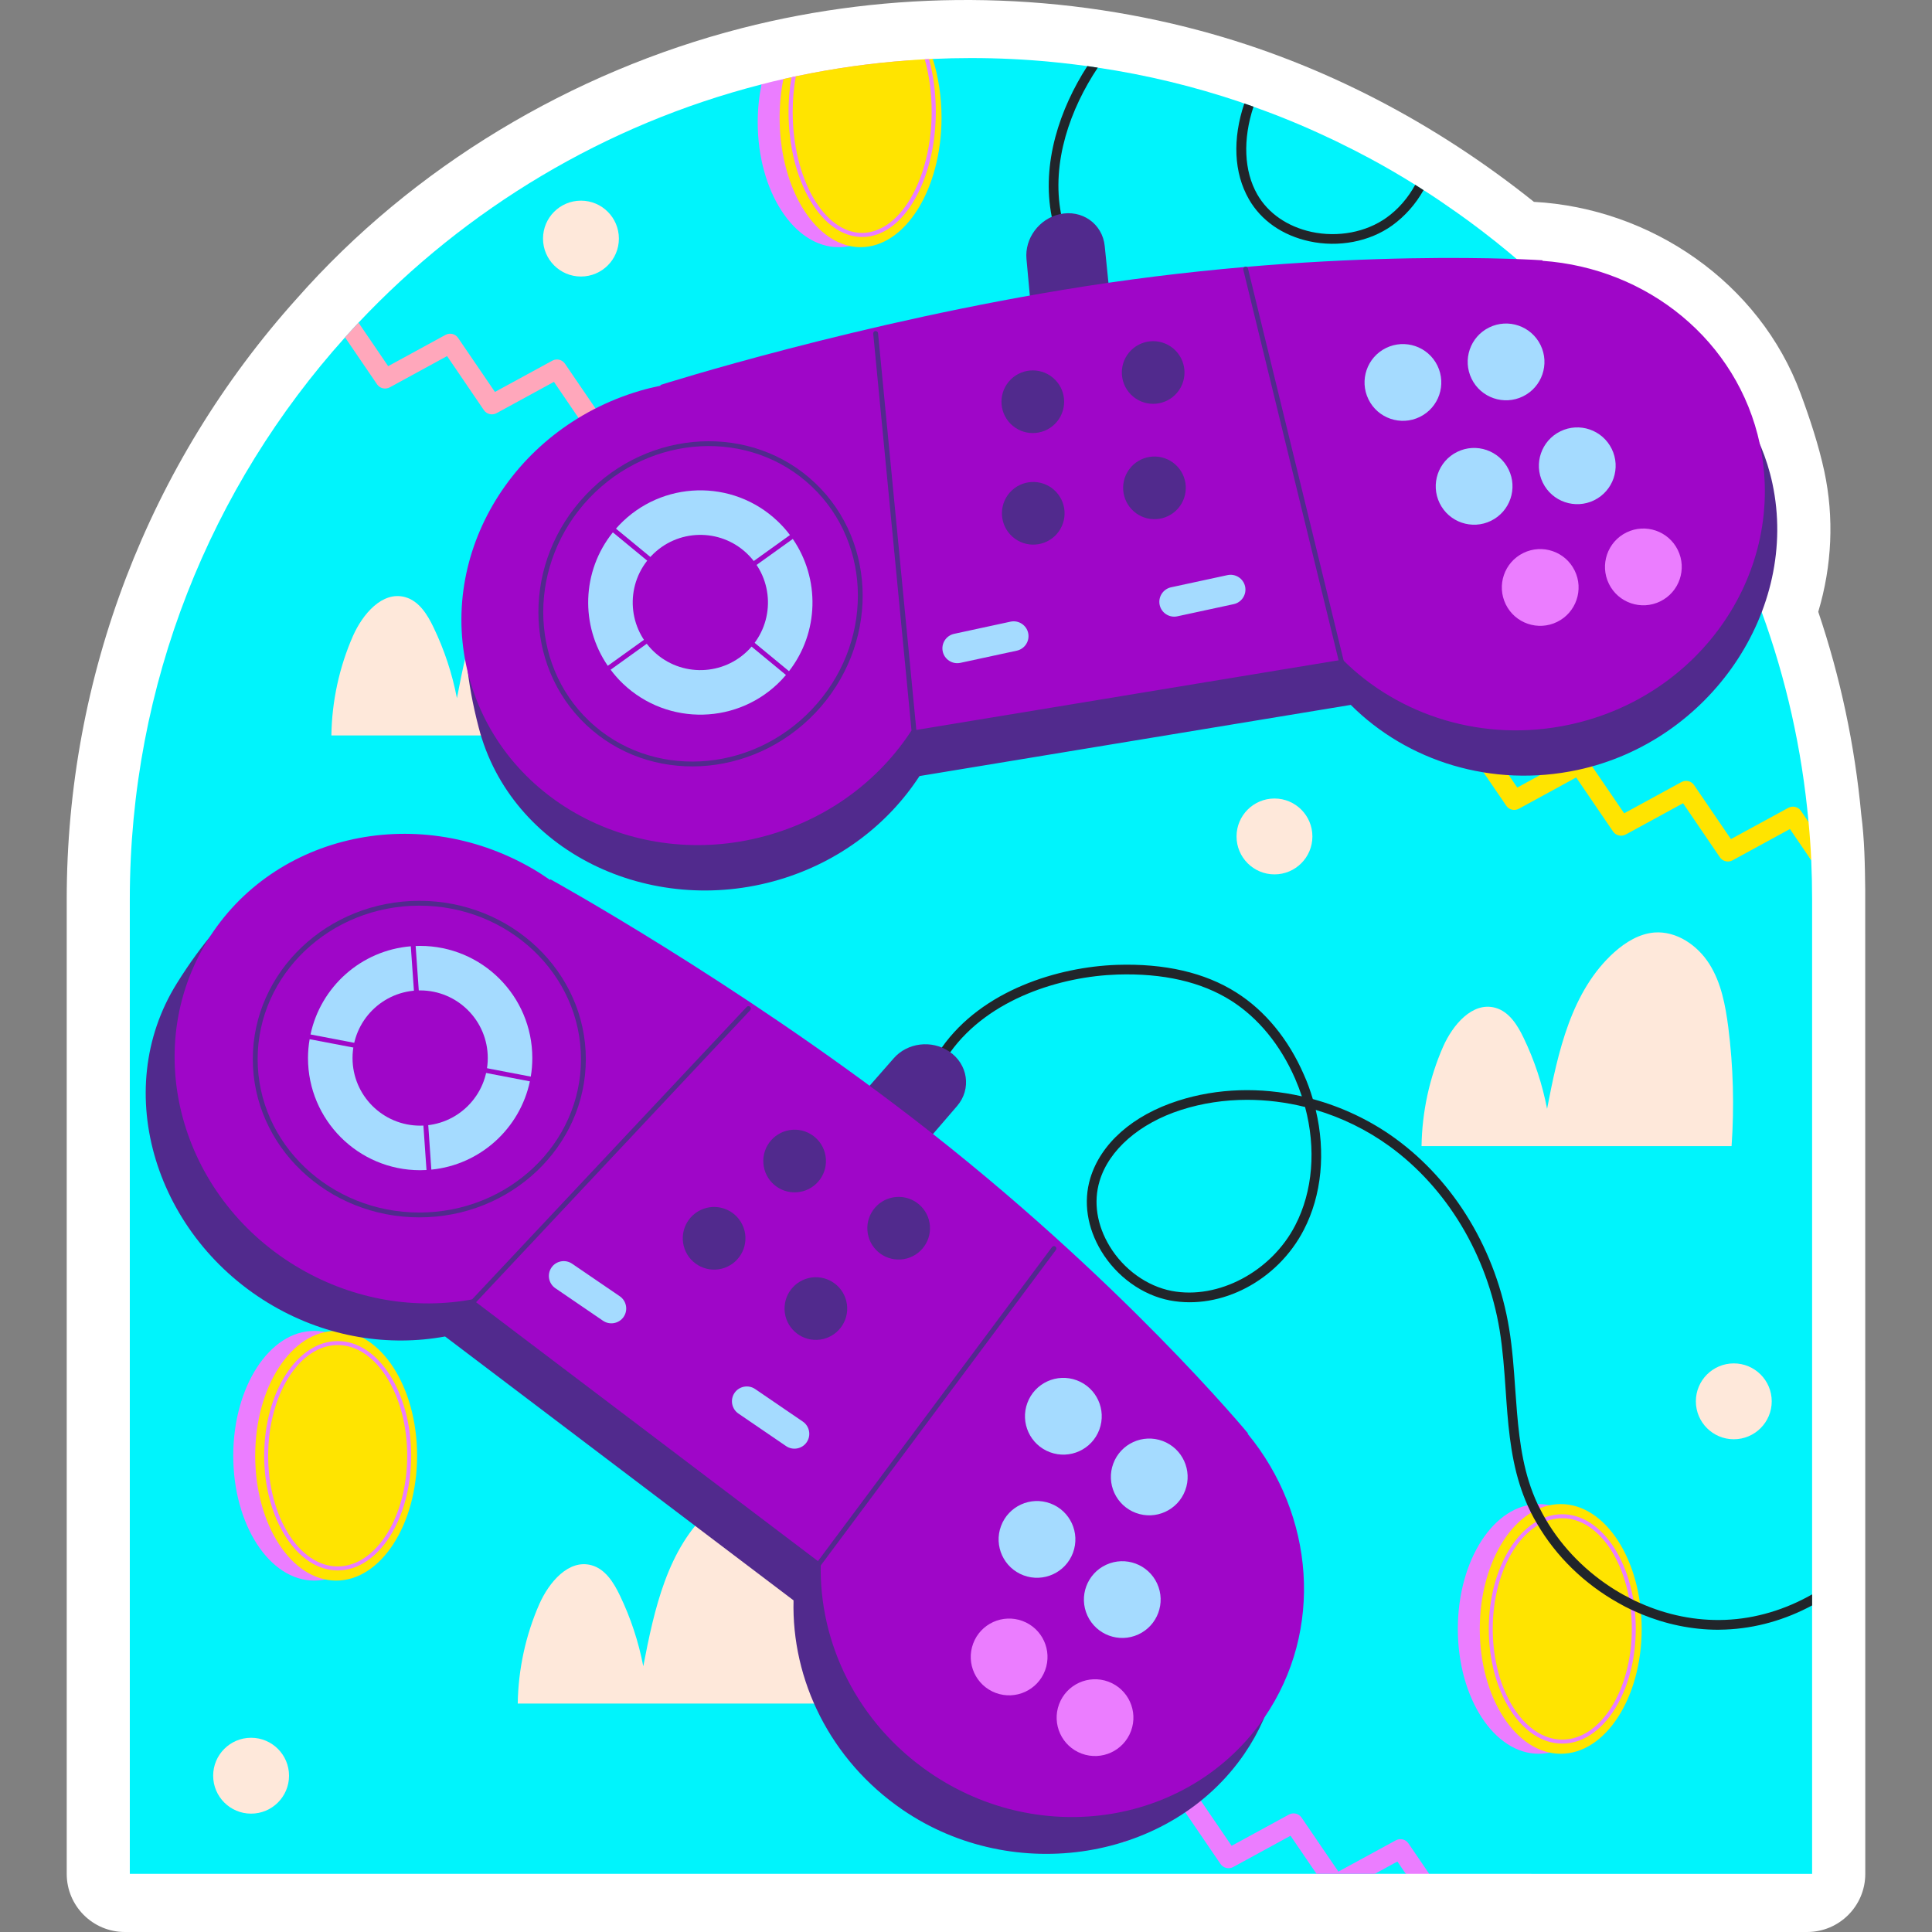 <svg xmlns="http://www.w3.org/2000/svg" xmlns:xlink="http://www.w3.org/1999/xlink" id="Capa_1" x="0px" y="0px" viewBox="0 0 511.979 511.979" style="enable-background:new 0 0 511.979 511.979;" xml:space="preserve" width="512" height="512"><rect x="0" y="0" width="511.979" height="511.979" fill="#808080" stroke="none"/><g>	<g>		<path style="fill:#FFFFFF;" d="M494.298,496.573c0,8.508-6.898,15.406-15.406,15.406H33.087c-8.508,0-15.406-6.898-15.406-15.406    V238.286c0-58.879,21.655-115.406,60.975-159.17c30.757-34.904,72.849-60.074,117.851-71.635    c39.729-10.206,82.043-9.962,121.656,0.683c32.342,8.691,62.219,24.446,88.323,45.325c31.025,1.683,59.8,21.39,70.675,50.798    c2.397,6.481,4.813,13.752,6.283,20.619c2.615,12.229,2.051,24.982-1.607,37.217c5.868,17.359,9.697,35.409,11.394,53.741    c0.867,6.585,0.975,13.241,1.05,19.873L494.298,496.573z"></path>	</g>	<g>		<g>			<g>				<path style="fill:#00F4FC;" d="M247.184,15.616c3.364-0.154,6.702-0.231,10.117-0.231c7.215,0,14.353,0.334,21.389,1.027      c0.847,0.077,1.72,0.154,2.568,0.257c2.311,0.257,4.596,0.539,6.881,0.847c0.924,0.128,1.849,0.257,2.773,0.411      c12.941,1.926,25.497,4.981,37.617,9.064c0.411,0.128,0.822,0.282,1.207,0.437c0.822,0.257,1.643,0.565,2.439,0.847      c0.103,0.051,0.231,0.077,0.334,0.128c6.573,2.337,12.993,4.981,19.283,7.96c1.387,0.616,2.799,1.31,4.16,2.003      c2.157,1.027,4.262,2.131,6.368,3.261h0.026c4.339,2.311,8.525,4.75,12.684,7.344c0.745,0.462,1.464,0.924,2.208,1.412      l0.616,0.385c1.31,0.847,2.645,1.695,3.929,2.593c0.437,0.282,0.847,0.565,1.258,0.873c4.391,2.979,8.679,6.137,12.839,9.449      c0.436,0.334,0.873,0.668,1.284,1.027c1.618,1.284,3.184,2.593,4.75,3.929c4.314,3.672,8.499,7.523,12.505,11.529      c0.18,0.154,0.334,0.308,0.514,0.488c0.205,0.205,0.411,0.437,0.642,0.642c0.103,0.103,0.205,0.231,0.334,0.334      c11.863,12.017,22.365,25.369,31.249,39.799c0.257,0.385,0.462,0.745,0.668,1.104c3.903,6.342,7.446,12.89,10.656,19.643v0.026      c1.566,3.261,3.056,6.548,4.442,9.886c0.103,0.257,0.231,0.539,0.334,0.796c1.284,3.081,2.491,6.188,3.595,9.321      c6.419,17.614,10.656,36.256,12.402,55.616v0.026c0,0-2.165,2.063-2.059,3.473c0.147,1.97,2.778,6.669,2.778,6.669      c0.154,3.415,0.231,6.856,0.231,10.296v258.285H378.747l-3.835-2.594l-2.376,2.594H34.399V238.287      c0-57.208,21.569-109.41,57.029-148.875c1.155-1.31,2.362-2.619,3.569-3.903c28.476-30.222,65.297-52.509,106.791-63.14      l28.212,6.64L247.184,15.616z"></path>			</g>			<g>				<g>					<g>						<path style="fill:#EB7DFF;" d="M243.701,32.401c0,11.786-3.98,22.108-9.988,27.962c-0.462,0.462-0.924,0.899-1.412,1.284        c0,0,0,0-0.026,0c-0.359,0.308-0.745,0.591-1.13,0.848c-1.874,1.335-3.877,2.26-5.983,2.696        c-0.95,0.205-1.926,0.308-2.927,0.308c-11.837,0-21.44-14.816-21.44-33.098c0-3.492,0.359-6.856,1.001-10.039        c1.9-0.514,3.852-0.976,5.803-1.412c0.128-0.026,0.231-0.051,0.359-0.077c0.591-0.128,1.181-0.282,1.772-0.385        c0.385-0.103,0.77-0.179,1.155-0.257c0.103-0.026,0.231-0.051,0.334-0.077c9.655-2.029,19.566-3.441,29.657-4.16        C242.674,20.846,243.701,26.444,243.701,32.401z"></path>					</g>					<g>						<path style="fill:#FFE400;" d="M249.504,31.142c0,18.976-9.603,34.356-21.44,34.356c-1.001,0-1.951-0.102-2.902-0.308        c-10.476-2.286-18.564-16.639-18.564-34.048c0-3.543,0.359-6.984,1.001-10.194c0.128-0.026,0.231-0.051,0.359-0.077        c0.591-0.128,1.181-0.282,1.772-0.385c0.385-0.103,0.77-0.179,1.155-0.257c0.103-0.026,0.231-0.051,0.334-0.077        c9.655-2.029,19.566-3.441,29.657-4.16c1.104-0.103,2.208-0.179,3.338-0.231c0.282-0.026,0.565-0.026,0.847-0.052        c0.359-0.026,0.745-0.051,1.13-0.051c0.103-0.026,0.231-0.026,0.359-0.026c0.205,0,0.437-0.026,0.642-0.026        C248.657,20.281,249.504,25.571,249.504,31.142z"></path>					</g>					<g>						<g>							<path style="fill:#EB7DFF;" d="M246.192,15.66c-0.385,0-0.77,0.025-1.13,0.051c1.207,4.314,1.823,9.039,1.823,13.917         c0,14.199-5.469,26.73-13.172,30.735c-0.488,0.257-1.001,0.488-1.515,0.668l-0.103,0.051         c-1.207,0.411-2.388,0.642-3.62,0.642c-10.142,0-18.41-14.405-18.41-32.096c0-3.235,0.282-6.394,0.822-9.398         c-0.385,0.077-0.77,0.154-1.155,0.257c-0.514,2.927-0.77,6.008-0.77,9.141c0,18.308,8.756,33.175,19.514,33.175         c0.899,0,1.797-0.103,2.67-0.308c0.411-0.103,0.822-0.206,1.232-0.36l0.103-0.026c8.987-3.184,15.509-16.844,15.509-32.481         C247.989,24.749,247.373,19.999,246.192,15.66z"></path>						</g>					</g>				</g>				<g>					<g>						<ellipse style="fill:#EB7DFF;" cx="407.774" cy="431.663" rx="21.451" ry="33.086"></ellipse>					</g>					<g>						<ellipse style="fill:#FFE400;" cx="413.592" cy="431.663" rx="21.451" ry="33.086"></ellipse>					</g>					<g>						<path style="fill:#EB7DFF;" d="M414,462.052c-10.741,0-19.478-13.632-19.478-30.389c0-16.758,8.737-30.39,19.478-30.39        c10.741,0,19.48,13.632,19.48,30.39C433.48,448.42,424.741,462.052,414,462.052z M414,402.329        c-10.158,0-18.423,13.159-18.423,29.334c0,16.173,8.265,29.333,18.423,29.333c10.159,0,18.424-13.159,18.424-29.333        C432.424,415.489,424.159,402.329,414,402.329z"></path>					</g>				</g>				<g>					<g>						<ellipse style="fill:#EB7DFF;" cx="83.261" cy="385.772" rx="21.451" ry="33.086"></ellipse>					</g>					<g>						<ellipse style="fill:#FFE400;" cx="89.078" cy="385.772" rx="21.451" ry="33.086"></ellipse>					</g>					<g>						<path style="fill:#EB7DFF;" d="M89.487,416.161c-10.741,0-19.48-13.632-19.48-30.389c0-16.756,8.739-30.389,19.48-30.389        s19.48,13.632,19.48,30.389C108.967,402.529,100.228,416.161,89.487,416.161z M89.487,356.439        c-10.159,0-18.424,13.159-18.424,29.333c0,16.173,8.265,29.333,18.424,29.333s18.424-13.159,18.424-29.333        C107.911,369.599,99.646,356.439,89.487,356.439z"></path>					</g>				</g>			</g>			<g>				<g>					<path style="fill:#FEE8DA;" d="M169.974,194.89h-82.16c0.135-9.042,2.084-18.083,5.712-26.34       c2.545-5.766,7.769-11.992,13.833-10.314c3.655,1.002,5.901,4.602,7.526,8.013c2.869,5.956,4.954,12.29,6.199,18.76       c2.897-15.051,6.389-31.24,17.813-41.499c3.005-2.68,6.632-4.9,10.639-5.225c5.874-0.433,11.424,3.384,14.564,8.365       c3.14,4.981,4.25,10.937,5.008,16.784C170.434,173.856,170.705,184.414,169.974,194.89z"></path>				</g>				<g>					<g>						<path style="fill:#FEE8DA;" d="M219.361,451.441h-82.16c0.136-9.042,2.084-18.083,5.712-26.34        c2.545-5.766,7.769-11.992,13.833-10.314c3.655,1.002,5.902,4.602,7.526,8.013c2.869,5.956,4.954,12.29,6.199,18.76        c2.896-15.051,6.388-31.24,17.812-41.499c3.005-2.68,6.632-4.9,10.639-5.225c5.874-0.433,11.424,3.384,14.564,8.365        c3.14,4.981,4.25,10.937,5.008,16.784C219.821,430.407,220.092,440.965,219.361,451.441z"></path>					</g>					<g>						<path style="fill:#FEE8DA;" d="M458.867,303.716h-82.16c0.136-9.042,2.084-18.083,5.712-26.34        c2.545-5.766,7.769-11.992,13.833-10.314c3.655,1.001,5.902,4.602,7.526,8.013c2.869,5.956,4.954,12.29,6.199,18.76        c2.896-15.051,6.388-31.239,17.812-41.499c3.005-2.68,6.632-4.9,10.639-5.225c5.874-0.433,11.424,3.384,14.564,8.365        c3.14,4.981,4.25,10.937,5.008,16.784C459.327,282.682,459.598,293.24,458.867,303.716z"></path>					</g>					<g>						<circle style="fill:#FEE8DA;" cx="337.734" cy="221.658" r="10.052"></circle>					</g>					<g>						<path style="fill:#FEE8DA;" d="M469.507,371.35c0,5.552-4.501,10.052-10.052,10.052c-5.552,0-10.052-4.5-10.052-10.052        c0-5.552,4.5-10.052,10.052-10.052C465.006,361.297,469.507,365.798,469.507,371.35z"></path>					</g>					<g>						<path style="fill:#FEE8DA;" d="M164.005,63.226c0,5.552-4.5,10.052-10.052,10.052c-5.552,0-10.052-4.5-10.052-10.052        c0-5.552,4.5-10.052,10.052-10.052C159.505,53.174,164.005,57.674,164.005,63.226z"></path>					</g>					<g>						<path style="fill:#FEE8DA;" d="M76.594,470.561c0,5.552-4.501,10.052-10.052,10.052c-5.552,0-10.052-4.5-10.052-10.052        c0-5.552,4.501-10.052,10.052-10.052C72.093,460.509,76.594,465.009,76.594,470.561z"></path>					</g>				</g>			</g>			<g>				<g>					<path style="fill:#FFA7BB;" d="M185.183,113.643v9.039c-0.103-0.103-0.205-0.206-0.282-0.334l-9.757-14.328l-15.226,8.294       c-1.181,0.642-2.619,0.283-3.364-0.796l-9.757-14.327l-15.201,8.294c-1.155,0.642-2.619,0.282-3.364-0.796l-9.757-14.328       l-15.201,8.294c-1.155,0.617-2.619,0.283-3.364-0.821l-8.473-12.428c1.155-1.31,2.362-2.619,3.569-3.903l7.857,11.529       l15.201-8.294c1.155-0.616,2.593-0.282,3.338,0.822l9.757,14.302l15.226-8.293c1.155-0.617,2.593-0.283,3.338,0.821       l9.757,14.302l15.226-8.268c1.181-0.642,2.619-0.282,3.364,0.796L185.183,113.643z"></path>				</g>			</g>			<g>				<g>					<path style="fill:#FFE400;" d="M479.98,227.982l-5.649-8.294l-15.201,8.294c-1.155,0.642-2.619,0.283-3.364-0.796       l-9.757-14.327l-15.201,8.293c-1.155,0.616-2.619,0.282-3.364-0.822l-9.757-14.302l-15.201,8.294       c-1.155,0.616-2.619,0.282-3.338-0.822l-11.067-16.228c-0.796-1.156-0.514-2.773,0.668-3.569       c1.181-0.796,2.773-0.488,3.569,0.694l9.757,14.302l15.201-8.294c1.155-0.616,2.619-0.282,3.364,0.822l9.757,14.302       l15.201-8.293c1.155-0.616,2.593-0.282,3.338,0.822l9.757,14.302l15.226-8.294c1.155-0.616,2.593-0.282,3.338,0.822       l2.003,2.927v0.026C479.595,221.204,479.826,224.593,479.98,227.982z"></path>				</g>			</g>			<g>				<g>					<path style="fill:#EB7DFF;" d="M378.736,496.564h-6.214l-2.208-3.261l-5.983,3.261h-15.458l-6.881-10.091l-15.201,8.293       c-1.155,0.616-2.619,0.282-3.364-0.822l-9.757-14.302l-15.201,8.294c-1.155,0.616-2.619,0.282-3.338-0.822l-11.067-16.228       c-0.796-1.156-0.514-2.773,0.668-3.569c1.181-0.796,2.773-0.488,3.569,0.694l9.757,14.302l15.201-8.294       c1.155-0.616,2.619-0.282,3.364,0.822l9.757,14.302l15.201-8.293c1.155-0.616,2.593-0.282,3.338,0.822l9.757,14.302       l15.226-8.294c1.155-0.616,2.593-0.282,3.338,0.822L378.736,496.564z"></path>				</g>			</g>			<g>				<g>					<g>						<g>							<path style="fill:#21252A;" d="M457.154,429.264c-7.78,0.308-15.509-1.31-22.57-4.468c-0.796-0.334-1.566-0.693-2.337-1.104         c-1.387-0.693-2.747-1.438-4.057-2.26h-0.026c-7.6-4.673-14.071-11.144-18.564-18.821c-0.565-0.95-1.078-1.926-1.566-2.902         c-0.18-0.359-0.359-0.745-0.565-1.104c-0.899-1.951-1.669-3.928-2.311-5.982c-2.465-7.857-3.03-16.305-3.62-24.496         c-0.359-5.264-0.745-10.733-1.618-16.048c-3.364-20.567-14.405-38.952-30.222-50.43c-6.625-4.802-14.071-8.294-21.8-10.399         c-0.642-2.182-1.412-4.339-2.362-6.445c-4.108-9.449-10.322-16.998-17.923-21.8c-8.345-5.289-19.001-7.729-31.608-7.318         c-15.586,0.539-35.665,6.676-46.424,21.902c-1.746,2.439-3.235,5.135-4.442,8.088l2.362,0.976         c1.155-2.85,2.619-5.444,4.314-7.806c10.271-14.302,29.426-20.105,44.293-20.593c12.12-0.385,22.236,1.926,30.119,6.907         c7.164,4.545,13.044,11.683,16.972,20.67c0.668,1.541,1.258,3.107,1.797,4.699c-10.964-2.491-22.39-2.183-32.789,1.155         c-12.043,3.852-20.516,11.349-23.289,20.567c-1.874,6.24-0.822,13.096,2.927,19.309c4.108,6.779,10.913,11.657,18.154,13.044         c13.634,2.593,28.578-5.264,35.511-18.693c4.776-9.218,5.829-20.593,3.158-31.788c6.933,2.054,13.557,5.289,19.514,9.603         c15.278,11.092,25.934,28.861,29.22,48.761c0.847,5.212,1.233,10.605,1.592,15.817c0.565,8.319,1.155,16.947,3.723,25.087         c0.591,1.874,1.284,3.723,2.08,5.52c0.308,0.668,0.616,1.31,0.924,1.951c0.488,0.976,1.001,1.926,1.566,2.85         c5.058,8.756,12.633,16.048,21.466,21.004c1.284,0.744,2.568,1.412,3.903,2.028c0.745,0.334,1.489,0.668,2.234,0.976         c6.445,2.67,13.403,4.159,20.413,4.159c0.642,0,1.284-0.026,1.926-0.051c8.063-0.308,15.92-2.593,22.981-6.394v-2.927         C473.176,426.517,465.268,428.956,457.154,429.264z M343.225,324.733c-6.317,12.248-20.413,19.72-32.738,17.357         c-6.548-1.258-12.71-5.7-16.433-11.837c-3.389-5.598-4.339-11.709-2.67-17.255c2.465-8.268,10.553-15.329,21.62-18.873         c5.598-1.797,11.503-2.67,17.486-2.67c5.135,0,10.296,0.642,15.355,1.9C348.797,304.371,347.924,315.695,343.225,324.733z"></path>						</g>					</g>					<g>						<g>							<path style="fill:#512A8D;" d="M227.526,291.057l9.334-10.638c3.605-4.109,10.012-4.9,14.639-1.807l0,0         c5.033,3.364,6.005,9.978,2.129,14.481l-9.483,11.015L227.526,291.057z"></path>						</g>					</g>					<g>						<g>							<g>								<path style="fill:#512A8D;" d="M323.409,389.774l0.121-0.068c0,0-34.09-41.301-88.504-83.259          c-47.675-36.762-96.371-63.592-96.371-63.592l-0.075,0.174c-1.562-1.083-3.171-2.122-4.849-3.091          c-31.042-17.922-59.979-22.432-86.852,20.627c-17.922,28.716-5.48,67.607,25.562,85.53          c14.471,8.355,30.646,10.803,45.507,8.071l92.341,69.928c-0.546,21.042,9.645,42.296,28.864,55.471          c29.565,20.267,71.19,13.524,90.604-14.796C345.645,441.595,341.09,411.229,323.409,389.774z"></path>							</g>						</g>						<g>							<g>								<path style="fill:#9F06C8;" d="M330.621,379.94l0.121-0.068c0,0-34.09-41.302-88.503-83.259          c-47.676-36.762-96.371-63.592-96.371-63.592l-0.075,0.174c-1.562-1.083-3.171-2.122-4.849-3.091          c-31.042-17.922-69.928-8.687-86.852,20.627c-16.924,29.314-5.48,67.607,25.562,85.53          c14.471,8.355,30.646,10.803,45.507,8.071l92.341,69.928c-0.546,21.042,9.645,42.296,28.864,55.471          c29.565,20.268,69.27,13.74,88.684-14.58C350.936,431.977,348.302,401.395,330.621,379.94z"></path>							</g>						</g>						<g>							<g>								<path style="fill:#512A8D;" d="M111.131,238.715c-24.342,0-44.139,18.821-44.139,41.956          c0,23.109,19.797,41.931,44.139,41.931c24.316,0,44.113-18.821,44.113-41.931          C155.244,257.536,135.447,238.715,111.131,238.715z M111.131,321.318c-23.623,0-42.855-18.231-42.855-40.647          c0-22.442,19.232-40.672,42.855-40.672s42.829,18.23,42.829,40.672C153.96,303.087,134.754,321.318,111.131,321.318z"></path>							</g>						</g>						<g>							<g>								<g>									<path style="fill:#A5DBFF;" d="M284.339,411.483c-1.957,5.266-7.811,7.948-13.077,5.991           c-5.266-1.957-7.948-7.811-5.991-13.077c1.956-5.266,7.811-7.948,13.077-5.991           C283.613,400.363,286.295,406.218,284.339,411.483z"></path>								</g>							</g>							<g>								<g>																			<ellipse transform="matrix(0.908 -0.418 0.418 0.908 -150.031 163.259)" style="fill:#A5DBFF;" cx="297.568" cy="424.023" rx="10.171" ry="10.171"></ellipse>								</g>							</g>							<g>								<g>									<path style="fill:#A5DBFF;" d="M291.323,378.85c-1.957,5.266-7.811,7.948-13.077,5.991           c-5.266-1.956-7.948-7.811-5.991-13.077c1.957-5.265,7.811-7.948,13.076-5.991           C290.597,367.73,293.279,373.585,291.323,378.85z"></path>								</g>							</g>							<g>								<g>									<path style="fill:#A5DBFF;" d="M314.086,394.933c-1.957,5.265-7.811,7.948-13.077,5.991           c-5.266-1.956-7.948-7.811-5.991-13.077c1.956-5.266,7.811-7.948,13.077-5.991           C313.359,383.812,316.042,389.667,314.086,394.933z"></path>								</g>							</g>							<g>								<g>									<path style="fill:#EB7DFF;" d="M276.953,442.634c-1.957,5.266-7.811,7.948-13.077,5.991           c-5.265-1.957-7.948-7.811-5.991-13.077c1.956-5.266,7.811-7.948,13.077-5.991           C276.227,431.514,278.91,437.369,276.953,442.634z"></path>								</g>							</g>							<g>								<g>									<path style="fill:#EB7DFF;" d="M299.716,458.717c-1.956,5.266-7.811,7.948-13.076,5.992           c-5.266-1.957-7.948-7.811-5.991-13.077c1.956-5.265,7.811-7.948,13.077-5.991           C298.99,447.597,301.673,453.451,299.716,458.717z"></path>								</g>							</g>						</g>						<g>							<g>								<g>									<path style="fill:#512A8D;" d="M218.858,307.117c0.306,4.575-3.154,8.532-7.729,8.839s-8.532-3.154-8.839-7.73           c-0.306-4.575,3.154-8.532,7.729-8.839C214.595,299.081,218.552,302.541,218.858,307.117z"></path>								</g>							</g>							<g>								<g>									<path style="fill:#512A8D;" d="M246.43,324.923c0.306,4.575-3.154,8.532-7.729,8.839c-4.575,0.306-8.532-3.154-8.839-7.729           c-0.306-4.575,3.154-8.532,7.729-8.839C242.167,316.887,246.124,320.347,246.43,324.923z"></path>								</g>							</g>						</g>						<g>							<g>								<g>																			<ellipse transform="matrix(0.942 -0.336 0.336 0.942 -99.238 82.642)" style="fill:#512A8D;" cx="189.206" cy="328.107" rx="8.302" ry="8.303"></ellipse>								</g>							</g>							<g>								<g>									<path style="fill:#512A8D;" d="M224.505,346.472c0.163,4.583-3.42,8.43-8.002,8.592c-4.583,0.163-8.429-3.42-8.593-8.002           c-0.163-4.583,3.42-8.429,8.002-8.593C220.495,338.307,224.342,341.89,224.505,346.472z"></path>								</g>							</g>						</g>						<g>							<g>								<path style="fill:#A5DBFF;" d="M108.862,250.766l2.028,28.835l-28.604-5.469C84.982,261.499,95.69,251.844,108.862,250.766z          "></path>							</g>							<g>								<polygon style="fill:#A5DBFF;" points="112.2,279.858 112.303,281.167 110.993,280.911 110.89,279.601         "></polygon>							</g>							<g>								<path style="fill:#A5DBFF;" d="M82.055,275.39l28.938,5.521l2.028,29.143c-0.565,0.026-1.13,0.051-1.695,0.051          c-16.408,0-29.708-13.326-29.708-29.734C81.619,278.677,81.773,277.008,82.055,275.39z"></path>							</g>							<g>								<path style="fill:#A5DBFF;" d="M140.419,286.56c-2.645,12.479-13.147,22.108-26.113,23.392l-2.003-28.784L140.419,286.56z"></path>							</g>							<g>								<path style="fill:#A5DBFF;" d="M140.65,285.301l-28.45-5.444l-2.054-29.169c0.385-0.026,0.77-0.026,1.181-0.026          c16.433,0,29.734,13.301,29.734,29.708C141.061,282.04,140.932,283.709,140.65,285.301z"></path>							</g>						</g>						<g>							<g>								<g>									<polygon style="fill:#512A8D;" points="112.303,281.167 110.993,280.911 110.89,279.601 112.2,279.858          "></polygon>								</g>							</g>							<g>								<g>									<polygon style="fill:#512A8D;" points="112.303,281.167 110.993,280.911 110.89,279.601 112.2,279.858          "></polygon>								</g>							</g>						</g>						<g>							<path style="fill:#9F06C8;" d="M129.259,280.377c0,9.897-8.023,17.919-17.919,17.919s-17.919-8.023-17.919-17.919         c0-9.896,8.023-17.919,17.919-17.919S129.259,270.48,129.259,280.377z"></path>						</g>						<g>							<g>								<path style="fill:#A5DBFF;" d="M159.8,350l-12.634-8.625c-1.787-1.22-2.251-3.68-1.031-5.466l0,0          c1.22-1.787,3.68-2.251,5.466-1.031l12.634,8.625c1.787,1.22,2.251,3.68,1.031,5.466l0,0          C164.046,350.756,161.586,351.219,159.8,350z"></path>							</g>							<g>								<path style="fill:#A5DBFF;" d="M208.313,383.216l-12.634-8.625c-1.787-1.22-2.251-3.68-1.031-5.467l0,0          c1.22-1.787,3.68-2.251,5.466-1.031l12.634,8.625c1.787,1.22,2.251,3.68,1.031,5.466l0,0          C212.559,383.972,210.1,384.436,208.313,383.216z"></path>							</g>						</g>					</g>				</g>			</g>			<g>				<g>					<path style="fill:#512A8D;" d="M124.481,346.577c-0.158,0-0.316-0.058-0.439-0.174c-0.26-0.242-0.272-0.648-0.029-0.906       l73.863-78.67c0.242-0.262,0.652-0.272,0.906-0.029c0.26,0.242,0.272,0.648,0.029,0.906l-73.863,78.67       C124.822,346.509,124.651,346.577,124.481,346.577z"></path>				</g>				<g>					<path style="fill:#512A8D;" d="M216.32,415.994c-0.134,0-0.268-0.041-0.384-0.127c-0.285-0.212-0.342-0.614-0.132-0.899       l62.978-84.497c0.216-0.285,0.618-0.341,0.899-0.132c0.285,0.212,0.342,0.614,0.132,0.899l-62.978,84.497       C216.709,415.905,216.516,415.994,216.32,415.994z"></path>				</g>			</g>			<g>				<g>					<g>						<g>							<path style="fill:#21252A;" d="M290.912,17.927c-0.924-0.154-1.849-0.282-2.773-0.411         c-7.241,11.247-12.248,25.728-9.423,39.953c0.565,2.927,1.515,5.88,2.824,8.782l2.311-1.053         c-1.258-2.799-2.131-5.649-2.67-8.499C278.535,42.911,283.696,28.737,290.912,17.927z M375.029,48.971         c-1.9,3.466-4.468,6.471-7.6,8.704c-5.418,3.877-12.89,5.289-19.9,3.775c-6.394-1.412-11.478-4.93-14.353-9.937         c-3.543-6.214-3.852-14.61-1.001-23.238c-0.796-0.282-1.618-0.591-2.439-0.847c-3.158,9.398-2.773,18.385,1.207,25.343         c3.235,5.675,8.936,9.629,16.022,11.169c7.754,1.695,15.971,0.103,21.954-4.185c3.415-2.465,6.24-5.675,8.319-9.372         C376.493,49.895,375.774,49.433,375.029,48.971z"></path>						</g>					</g>					<g>						<g>							<path style="fill:#512A8D;" d="M273.308,82.726l-1.293-14.093c-0.499-5.443,3.337-10.635,8.765-11.864l0,0         c5.904-1.336,11.372,2.511,11.97,8.423l1.464,14.461L273.308,82.726z"></path>						</g>					</g>					<g>						<g>							<g>								<path style="fill:#512A8D;" d="M410.916,81.114l0.034-0.135c0,0-53.426-3.697-121.315,6.898          c-59.483,9.283-112.462,26.141-112.462,26.141l0.074,0.174c-1.861,0.388-3.722,0.84-5.58,1.39          c-34.368,10.184-57.556,28.071-44.816,77.203c8.496,32.766,45.273,50.509,79.641,40.325          c16.022-4.747,28.93-14.796,37.177-27.457l114.286-18.857c14.889,14.879,37.322,22.115,60.108,17.241          c35.052-7.498,58.81-42.335,51.628-75.911C463.814,100.651,438.65,83.055,410.916,81.114z"></path>							</g>						</g>						<g>							<g>								<path style="fill:#9F06C8;" d="M408.745,69.114l0.034-0.134c0,0-53.426-3.697-121.315,6.898          c-59.483,9.283-112.463,26.141-112.463,26.141l0.074,0.174c-1.861,0.388-3.722,0.84-5.58,1.39          c-34.368,10.183-54.432,44.749-44.816,77.203c9.617,32.454,45.273,50.509,79.641,40.325          c16.022-4.747,28.93-14.796,37.177-27.457l114.286-18.857c14.889,14.879,37.322,22.115,60.107,17.241          c35.052-7.497,57.645-40.794,50.464-74.37C460.478,90.193,436.48,71.055,408.745,69.114z"></path>							</g>						</g>						<g>							<g>								<path style="fill:#512A8D;" d="M216.012,128.004c-16.767-15.92-44.062-14.507-60.777,3.133          c-16.767,17.666-16.741,44.986,0.051,60.906c16.767,15.894,44.036,14.482,60.803-3.158          C232.805,171.244,232.779,143.924,216.012,128.004z M215.139,187.986c-16.254,17.152-42.727,18.539-58.98,3.107          c-16.279-15.432-16.254-41.93,0-59.083c16.254-17.127,42.701-18.513,58.98-3.056          C231.392,144.386,231.418,170.859,215.139,187.986z"></path>							</g>						</g>						<g>							<g>								<g>									<path style="fill:#A5DBFF;" d="M399.773,124.4c2.473,5.043,0.389,11.137-4.654,13.61c-5.044,2.473-11.137,0.39-13.61-4.654           c-2.473-5.043-0.39-11.137,4.654-13.61C391.207,117.273,397.3,119.356,399.773,124.4z"></path>								</g>							</g>							<g>								<g>									<path style="fill:#A5DBFF;" d="M427.107,118.956c2.473,5.043,0.39,11.137-4.654,13.61           c-5.043,2.473-11.137,0.389-13.61-4.654c-2.473-5.043-0.39-11.137,4.654-13.61           C418.541,111.829,424.634,113.913,427.107,118.956z"></path>								</g>							</g>							<g>								<g>									<path style="fill:#A5DBFF;" d="M380.907,96.872c2.473,5.044,0.389,11.137-4.654,13.61           c-5.043,2.473-11.137,0.39-13.61-4.654c-2.473-5.043-0.39-11.137,4.654-13.61C372.34,89.745,378.434,91.829,380.907,96.872           z"></path>								</g>							</g>							<g>								<g>									<path style="fill:#A5DBFF;" d="M408.241,91.429c2.473,5.043,0.39,11.137-4.654,13.61           c-5.043,2.473-11.137,0.389-13.61-4.654c-2.473-5.043-0.39-11.137,4.654-13.61           C399.674,84.302,405.768,86.385,408.241,91.429z"></path>								</g>							</g>							<g>								<g>									<path style="fill:#EB7DFF;" d="M417.288,151.198c2.473,5.043,0.389,11.137-4.654,13.61           c-5.043,2.473-11.137,0.39-13.61-4.654c-2.473-5.044-0.389-11.137,4.654-13.61           C408.721,144.071,414.815,146.155,417.288,151.198z"></path>								</g>							</g>							<g>								<g>									<path style="fill:#EB7DFF;" d="M444.622,145.755c2.473,5.044,0.39,11.137-4.654,13.61           c-5.044,2.473-11.137,0.39-13.61-4.654c-2.473-5.043-0.39-11.137,4.654-13.61           C436.056,138.628,442.149,140.711,444.622,145.755z"></path>								</g>							</g>						</g>						<g>							<g>								<g>									<path style="fill:#512A8D;" d="M278.992,100.067c3.53,2.927,4.019,8.161,1.092,11.691           c-2.927,3.53-8.161,4.019-11.691,1.092c-3.53-2.927-4.019-8.161-1.092-11.691           C270.228,97.629,275.462,97.14,278.992,100.067z"></path>								</g>							</g>							<g>								<g>									<path style="fill:#512A8D;" d="M310.887,92.321c3.53,2.927,4.019,8.161,1.092,11.691c-2.927,3.53-8.161,4.019-11.691,1.092           s-4.019-8.161-1.092-11.69C302.123,89.883,307.357,89.395,310.887,92.321z"></path>								</g>							</g>						</g>						<g>							<g>								<g>									<path style="fill:#512A8D;" d="M279.307,129.803c3.436,3.036,3.761,8.283,0.725,11.719           c-3.036,3.437-8.283,3.761-11.719,0.725c-3.436-3.036-3.761-8.283-0.725-11.719           C270.624,127.092,275.871,126.767,279.307,129.803z"></path>								</g>							</g>							<g>								<g>									<path style="fill:#512A8D;" d="M311.429,123.059c3.437,3.036,3.761,8.283,0.725,11.719           c-3.036,3.437-8.283,3.761-11.719,0.725c-3.437-3.036-3.761-8.283-0.726-11.719           C302.745,120.348,307.992,120.023,311.429,123.059z"></path>								</g>							</g>						</g>						<g>							<g>								<path style="fill:#A5DBFF;" d="M162.404,141.077l22.314,18.375l-23.655,16.986          C153.754,165.788,154.12,151.375,162.404,141.077z"></path>							</g>							<g>								<polygon style="fill:#A5DBFF;" points="185.806,158.68 186.827,159.506 185.739,160.279 184.718,159.453         "></polygon>							</g>							<g>								<path style="fill:#A5DBFF;" d="M161.817,177.473l23.922-17.193l22.538,18.588c-0.37,0.428-0.741,0.855-1.129,1.265          c-11.293,11.903-30.115,12.379-42.018,1.086C163.9,180.051,162.796,178.791,161.817,177.473z"></path>							</g>							<g>								<path style="fill:#A5DBFF;" d="M210.09,142.821c7.232,10.508,6.989,24.753-1.004,35.044l-22.259-18.359L210.09,142.821z"></path>							</g>							<g>								<path style="fill:#A5DBFF;" d="M209.337,141.787l-23.531,16.892l-22.574-18.587c0.246-0.297,0.511-0.576,0.794-0.875          c11.311-11.921,30.114-12.415,42.017-1.122C207.254,139.245,208.376,140.487,209.337,141.787z"></path>							</g>						</g>						<g>							<g>								<g>									<polygon style="fill:#512A8D;" points="186.827,159.506 185.739,160.279 184.718,159.453 185.806,158.68          "></polygon>								</g>							</g>							<g>								<g>									<polygon style="fill:#512A8D;" points="186.827,159.506 185.739,160.279 184.718,159.453 185.806,158.68          "></polygon>								</g>							</g>						</g>						<g>							<path style="fill:#9F06C8;" d="M197.924,146.662c7.18,6.812,7.477,18.154,0.666,25.333         c-6.812,7.179-18.154,7.477-25.333,0.666c-7.179-6.812-7.477-18.154-0.666-25.333         C179.403,140.148,190.744,139.85,197.924,146.662z"></path>						</g>						<g>							<g>								<path style="fill:#A5DBFF;" d="M269.452,172.427l-14.952,3.229c-2.115,0.457-4.218-0.9-4.675-3.014l0,0          c-0.457-2.115,0.9-4.219,3.015-4.675l14.952-3.229c2.115-0.457,4.218,0.9,4.675,3.014l0,0          C272.923,169.866,271.566,171.97,269.452,172.427z"></path>							</g>							<g>								<path style="fill:#A5DBFF;" d="M326.939,160.096l-14.952,3.229c-2.115,0.457-4.218-0.9-4.675-3.015l0,0          c-0.457-2.115,0.9-4.218,3.015-4.675l14.952-3.229c2.115-0.457,4.218,0.9,4.675,3.014l0,0          C330.41,157.535,329.054,159.639,326.939,160.096z"></path>							</g>						</g>					</g>				</g>				<g>					<path style="fill:#512A8D;" d="M242.23,194.582c-0.326,0-0.606-0.248-0.638-0.58L231.404,88.418       c-0.034-0.352,0.224-0.666,0.578-0.701c0.355-0.005,0.667,0.224,0.701,0.578l10.188,105.583       c0.034,0.352-0.224,0.666-0.578,0.701C242.271,194.58,242.251,194.582,242.23,194.582z"></path>				</g>				<g>					<path style="fill:#512A8D;" d="M355.569,176.369c-0.29,0-0.552-0.197-0.623-0.49l-25.48-104.426       c-0.084-0.344,0.127-0.691,0.471-0.775c0.345-0.08,0.692,0.128,0.775,0.471l25.48,104.426c0.084,0.344-0.127,0.691-0.471,0.775       C355.671,176.363,355.62,176.369,355.569,176.369z"></path>				</g>			</g>		</g>	</g></g></svg>